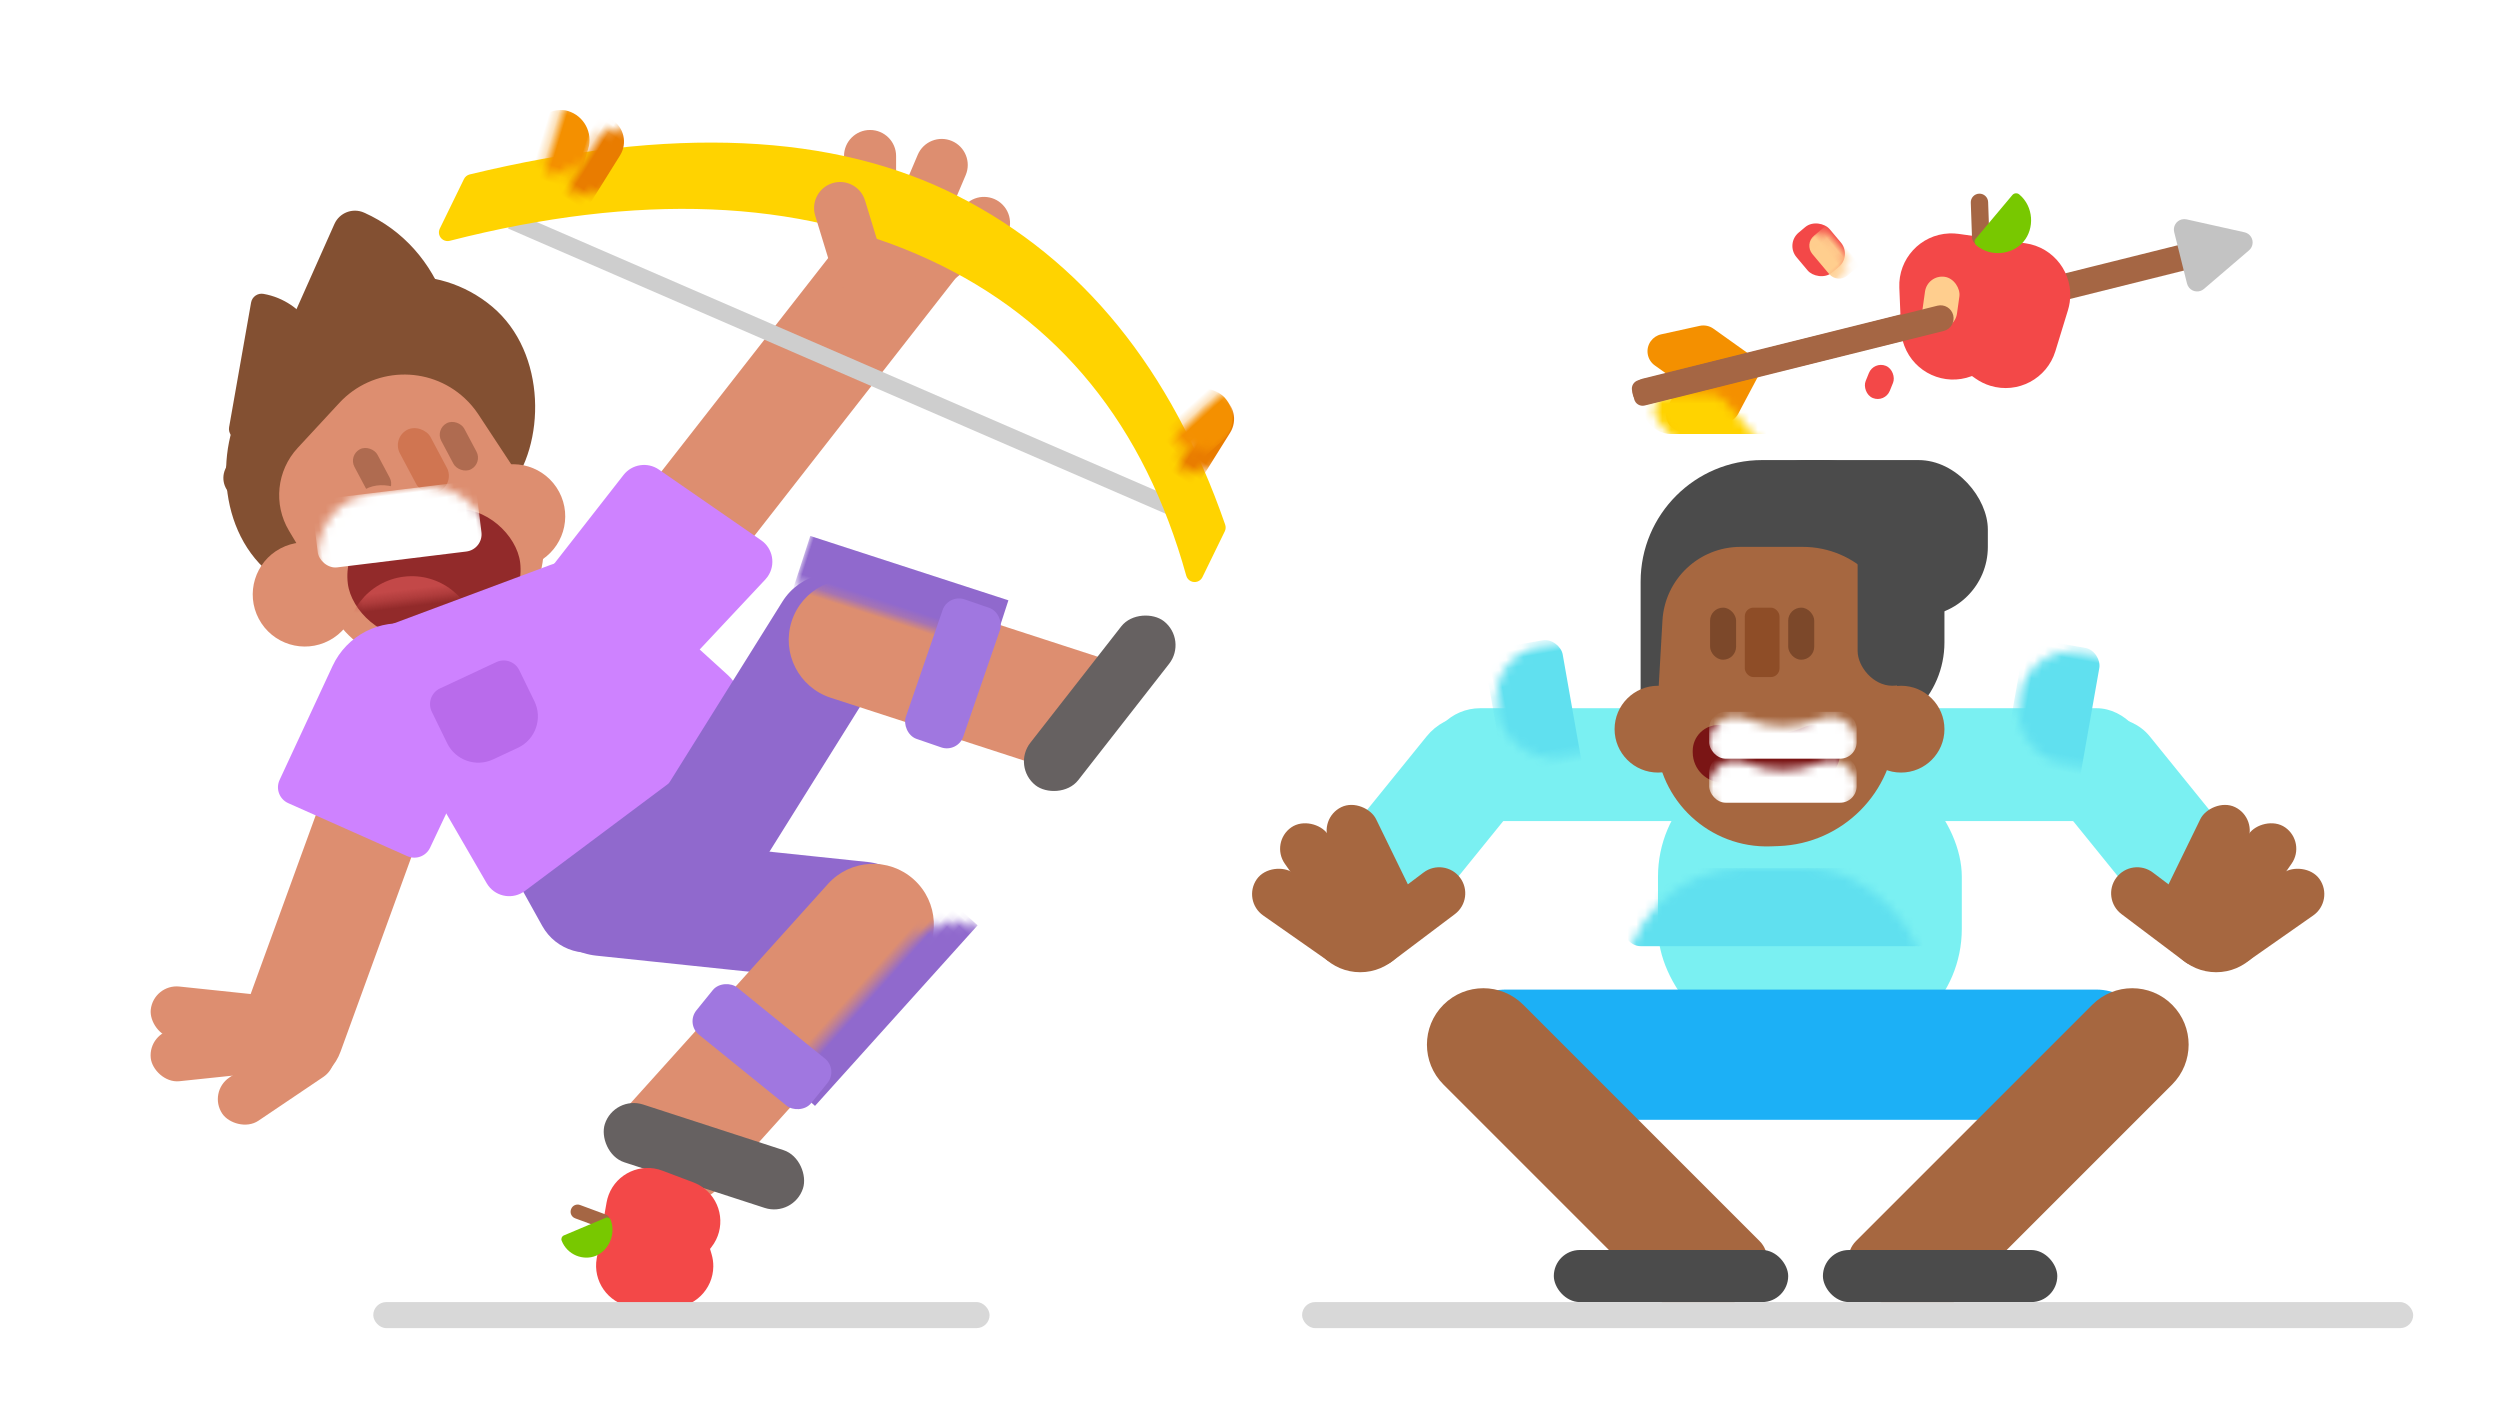 <?xml version="1.0" encoding="UTF-8"?>
<svg width="288px" height="164px" viewBox="0 0 288 164" version="1.1" xmlns="http://www.w3.org/2000/svg" xmlns:xlink="http://www.w3.org/1999/xlink">
    <!-- Generator: Sketch 52.6 (67491) - http://www.bohemiancoding.com/sketch -->
    <title>exp_they_have_apples</title>
    <desc>Created with Sketch.</desc>
    <defs>
        <rect id="path-1" x="0" y="0" width="20" height="14" rx="7"></rect>
        <path d="M11.424,2.748 L17.772,2.748 C18.07,2.748 18.353,2.88 18.543,3.11 C33.774,21.513 41.245,38.74 40.957,54.793 C40.669,70.833 33.827,85.576 20.431,99.019 L20.431,99.019 C20.243,99.208 19.988,99.314 19.723,99.314 L13.844,99.314 C13.292,99.314 12.844,98.866 12.844,98.314 C12.844,98.027 12.967,97.755 13.181,97.565 C26.664,85.631 33.245,71.46 32.923,55.052 C32.596,38.37 25.176,21.484 10.662,4.395 L10.662,4.395 C10.305,3.974 10.356,3.343 10.777,2.985 C10.958,2.832 11.187,2.748 11.424,2.748 Z" id="path-3"></path>
        <path d="M20.545,-0.338 L20.545,-0.338 C24.411,-0.338 27.545,2.796 27.545,6.662 L27.545,41.662 C27.545,42.767 26.65,43.662 25.545,43.662 L15.545,43.662 C14.441,43.662 13.545,42.767 13.545,41.662 L13.545,6.662 C13.545,2.796 16.679,-0.338 20.545,-0.338 Z" id="path-5"></path>
        <path d="M20.274,-5.568 L20.274,-5.568 C24.14,-5.568 27.274,-2.434 27.274,1.432 L27.274,30.432 C27.274,31.537 26.379,32.432 25.274,32.432 L20.274,32.432 C16.408,32.432 13.274,29.298 13.274,25.432 L13.274,1.432 C13.274,-2.434 16.408,-5.568 20.274,-5.568 Z" id="path-7"></path>
        <rect id="path-9" x="0.519" y="0.586" width="83" height="13" rx="6"></rect>
        <rect id="path-11" x="0" y="0" width="35" height="34" rx="14"></rect>
        <path d="M4.144,0.755 L4.25,0.8 C6.967,1.951 10.033,1.951 12.75,0.8 L12.856,0.755 C14.372,0.113 16.122,0.821 16.764,2.337 C16.92,2.705 17,3.101 17,3.5 L17,3.656 C17,5.6 15.424,7.176 13.479,7.176 C13.234,7.176 12.99,7.151 12.75,7.1 L12.75,7.1 C9.948,6.507 7.052,6.507 4.25,7.1 L4.25,7.1 C2.348,7.503 0.479,6.287 0.076,4.385 C0.026,4.145 3.00184798e-17,3.901 0,3.656 L-4.4408921e-16,3.5 C-6.4571558e-16,1.854 1.335,0.519 2.981,0.519 C3.381,0.519 3.776,0.599 4.144,0.755 Z" id="path-13"></path>
        <path d="M3.648,2.3 L8.188,2.426 C8.753,2.442 9.286,2.696 9.653,3.125 L14.32,8.584 L10.053,13.324 C9.661,13.76 9.097,14.001 8.511,13.985 L3.831,13.855 C2.727,13.824 1.856,12.904 1.887,11.8 C1.9,11.325 2.082,10.871 2.4,10.518 L4.389,8.308 L2.073,5.599 C1.355,4.759 1.453,3.497 2.293,2.779 C2.67,2.457 3.153,2.286 3.648,2.3 Z" id="path-15"></path>
        <rect id="path-17" x="1.946" y="1.773" width="5" height="6" rx="2"></rect>
    </defs>
    <g id="exp_they_have_apples" stroke="none" stroke-width="1" fill="none" fill-rule="evenodd">
        <rect fill="#FFFFFF" x="0" y="0" width="288" height="164"></rect>
        <path d="M26.054,33.842 L56.976,33.842 C58.404,33.842 59.562,35 59.562,36.429 C59.562,36.429 59.562,36.429 59.562,36.429 C59.562,46.48 50.806,54.216 41.568,54.216 C32.3,54.216 23.562,46.43 23.562,36.334 C23.562,36.334 23.562,36.334 23.562,36.334 L23.562,36.334 C23.562,34.958 24.678,33.842 26.054,33.842 Z" id="Mask-Copy-7" fill="#835032" fill-rule="nonzero" transform="translate(41.562, 44.029) rotate(-66) translate(-41.562, -44.029) "></path>
        <rect id="Rectangle" fill="#835032" fill-rule="nonzero" transform="translate(43.847, 50.649) rotate(40) translate(-43.847, -50.649) " x="28.847" y="30.649" width="30" height="40" rx="15"></rect>
        <g id="Group-2" transform="translate(45.293, 61.174) rotate(-28) translate(-45.293, -61.174) translate(26.293, 44.174)">
            <circle id="Oval" fill="#DD8E70" fill-rule="nonzero" cx="6.583" cy="18.674" r="6"></circle>
            <circle id="Oval-Copy-2" fill="#DD8E70" fill-rule="nonzero" cx="31.999" cy="21.994" r="6"></circle>
            <path d="M13.777,3.384 L20.441,1.062 C25.77,-0.795 31.595,2.02 33.452,7.348 C33.723,8.127 33.899,8.936 33.976,9.757 L34.909,19.722 C35.545,26.512 30.557,32.531 23.767,33.167 C23.189,33.221 22.608,33.234 22.029,33.207 L19.039,33.064 C12.842,32.769 8.054,27.511 8.341,21.313 L8.696,16.927 L8.419,11.334 C8.244,7.788 10.425,4.552 13.777,3.384 Z" id="Rectangle-Copy" fill="#DD8E70" fill-rule="nonzero"></path>
            <rect id="Rectangle" fill="#D07551" fill-rule="nonzero" x="23.884" y="7.464" width="4" height="8" rx="2"></rect>
            <rect id="Rectangle-Copy-8" fill="#AF6B50" fill-rule="nonzero" x="18.531" y="6.883" width="3" height="6" rx="1.5"></rect>
            <rect id="Rectangle-Copy-17" fill="#AF6B50" fill-rule="nonzero" x="28.768" y="8.929" width="3" height="6" rx="1.5"></rect>
            <rect id="Rectangle-Copy-18" fill="#DD8E70" fill-rule="nonzero" x="13.948" y="11.242" width="9" height="9" rx="4.5"></rect>
            <g id="Rectangle" transform="translate(20.882, 23.475) rotate(21) translate(-20.882, -23.475) translate(10.882, 16.475)">
                <mask id="mask-2" fill="white">
                    <use xlink:href="#path-1"></use>
                </mask>
                <use id="Mask" fill="#922A2A" fill-rule="nonzero" xlink:href="#path-1"></use>
                <rect fill="#FFFFFF" fill-rule="nonzero" mask="url(#mask-2)" x="-3" y="-3" width="19" height="8" rx="2"></rect>
                <circle id="Oval" fill="#C34848" fill-rule="nonzero" mask="url(#mask-2)" cx="6.5" cy="14.5" r="7.5"></circle>
            </g>
        </g>
        <g id="Group" transform="translate(91.195, 46.328) rotate(-52) translate(-91.195, -46.328) translate(50.695, -5.172)">
            <rect id="Rectangle-Copy-11" fill="#DD8E70" fill-rule="nonzero" x="4.204" y="44.597" width="63" height="13" rx="3"></rect>
            <path d="M3.934,41.405 L21.971,41.405 C23.56,41.405 24.873,42.644 24.966,44.23 L25.801,58.527 C25.898,60.181 24.636,61.6 22.982,61.697 C22.834,61.705 22.685,61.703 22.537,61.69 L4.214,60.039 C2.717,59.904 1.551,58.682 1.486,57.181 L0.937,44.535 C0.865,42.88 2.149,41.48 3.804,41.408 C3.847,41.406 3.891,41.405 3.934,41.405 Z" id="Rectangle-Copy-20" fill="#CE82FF" fill-rule="nonzero"></path>
            <path d="M35.701,13.583 L59.703,94.337" id="Path-112" stroke="#CECECE" stroke-width="2" fill-rule="nonzero" transform="translate(47.702, 53.96) rotate(2) translate(-47.702, -53.96) "></path>
            <path d="M61.044,43.109 L66.56,38.799 C67.865,37.779 69.751,38.011 70.771,39.316 C71.791,40.622 71.559,42.507 70.254,43.527 L64.738,47.837 C63.432,48.857 61.547,48.626 60.527,47.32 C59.507,46.014 59.738,44.129 61.044,43.109 Z" id="Rectangle-Copy-15" fill="#DD8E70" fill-rule="nonzero"></path>
            <path d="M64.173,47.475 L71.901,45.404 C73.501,44.976 75.146,45.925 75.575,47.526 C76.004,49.126 75.054,50.771 73.454,51.2 L65.726,53.271 C64.126,53.699 62.481,52.75 62.052,51.149 C61.623,49.549 62.573,47.904 64.173,47.475 Z" id="Rectangle-Copy-29" fill="#DD8E70" fill-rule="nonzero"></path>
            <path d="M64.348,51.649 L71.14,53.342 C72.747,53.743 73.726,55.371 73.325,56.979 C72.924,58.586 71.296,59.565 69.688,59.164 L62.896,57.471 C61.289,57.07 60.31,55.441 60.711,53.834 C61.112,52.226 62.74,51.248 64.348,51.649 Z" id="Rectangle-Copy-30" fill="#DD8E70" fill-rule="nonzero"></path>
            <g id="Rectangle" transform="translate(29.605, 0.482)">
                <mask id="mask-4" fill="white">
                    <use xlink:href="#path-3"></use>
                </mask>
                <use id="Mask" fill="#FFD300" fill-rule="nonzero" transform="translate(25.695, 51.031) rotate(-12) translate(-25.695, -51.031) " xlink:href="#path-3"></use>
                <rect id="Rectangle-Copy-19" fill="#E97C00" fill-rule="nonzero" mask="url(#mask-4)" transform="translate(31.946, 90.741) rotate(-6) translate(-31.946, -90.741) " x="21.946" y="87.741" width="20" height="6" rx="3"></rect>
                <rect fill="#F49000" fill-rule="nonzero" mask="url(#mask-4)" transform="translate(33.158, 88.452) rotate(10) translate(-33.158, -88.452) " x="24.158" y="84.952" width="18" height="7" rx="3.5"></rect>
                <rect id="Rectangle-Copy-23" fill="#E97C00" fill-rule="nonzero" mask="url(#mask-4)" transform="translate(13.849, 15.691) rotate(-6) translate(-13.849, -15.691) " x="3.849" y="12.691" width="20" height="6" rx="3"></rect>
                <rect id="Rectangle-Copy-22" fill="#F49000" fill-rule="nonzero" mask="url(#mask-4)" transform="translate(13.064, 13.297) rotate(-21) translate(-13.064, -13.297) " x="4.064" y="9.797" width="18" height="7" rx="3.5"></rect>
            </g>
            <path d="M55.087,46.148 L59.102,40.414 C60.053,39.056 61.923,38.727 63.281,39.677 C64.638,40.627 64.968,42.498 64.017,43.855 L60.002,49.589 C59.052,50.946 57.181,51.276 55.824,50.326 C54.467,49.376 54.137,47.505 55.087,46.148 Z" id="Rectangle" fill="#DD8E70" fill-rule="nonzero"></path>
        </g>
        <rect id="Rectangle" fill="#9069CD" fill-rule="nonzero" transform="translate(84.309, 104.694) rotate(-84) translate(-84.309, -104.694) " x="77.309" y="82.694" width="14" height="44" rx="7"></rect>
        <path d="M63.907,83.343 L81.291,83.327 C84.565,83.323 87.236,85.944 87.296,89.216 L87.499,100.239 C87.559,103.552 84.923,106.287 81.61,106.348 C81.575,106.349 81.54,106.349 81.505,106.349 L64.12,106.366 C60.847,106.369 58.176,103.748 58.116,100.476 L57.913,89.453 C57.853,86.14 60.489,83.405 63.802,83.344 C63.837,83.344 63.872,83.343 63.907,83.343 Z" id="Rectangle-Copy-25" fill="#9069CD" fill-rule="nonzero" transform="translate(72.706, 94.846) rotate(-28) translate(-72.706, -94.846) "></path>
        <path d="M51.991,63.74 L71.02,66.255 C73.989,66.647 76.491,68.665 77.502,71.485 L83.075,87.02 C84.008,89.619 82.657,92.482 80.057,93.414 C79.757,93.522 79.447,93.601 79.132,93.649 L50.756,98.033 C49.119,98.285 47.586,97.163 47.333,95.526 C47.316,95.41 47.304,95.294 47.3,95.177 L46.34,68.88 C46.239,66.12 48.394,63.801 51.154,63.701 C51.433,63.69 51.714,63.704 51.991,63.74 Z" id="Mask" fill="#CE82FF" fill-rule="nonzero" transform="translate(64.853, 80.883) rotate(-28) translate(-64.853, -80.883) "></path>
        <g id="Rectangle-Copy-21" transform="translate(70, 96)">
            <mask id="mask-6" fill="white">
                <use xlink:href="#path-5"></use>
            </mask>
            <use id="Mask" fill="#DD8E70" fill-rule="nonzero" transform="translate(20.545, 21.662) rotate(42) translate(-20.545, -21.662) " xlink:href="#path-5"></use>
            <rect fill="#9069CD" fill-rule="nonzero" mask="url(#mask-6)" transform="translate(26.567, 14.974) rotate(42) translate(-26.567, -14.974) " x="17.567" y="0.974" width="18" height="28"></rect>
        </g>
        <rect id="Rectangle-Copy-13" fill="#9069CD" fill-rule="nonzero" transform="translate(88.911, 84.474) rotate(32) translate(-88.911, -84.474) " x="81.911" y="63.974" width="14" height="41" rx="7"></rect>
        <g id="Rectangle-Copy-31" transform="translate(89, 64)">
            <mask id="mask-8" fill="white">
                <use xlink:href="#path-7"></use>
            </mask>
            <use id="Mask" fill="#DD8E70" fill-rule="nonzero" transform="translate(20.274, 13.432) rotate(-72) translate(-20.274, -13.432) " xlink:href="#path-7"></use>
            <rect fill="#9069CD" fill-rule="nonzero" mask="url(#mask-8)" transform="translate(12.82, 10.484) rotate(-72) translate(-12.82, -10.484) " x="3.32" y="-1.516" width="19" height="24"></rect>
        </g>
        <rect id="Rectangle" fill="#A077E0" fill-rule="nonzero" transform="translate(109.776, 77.574) rotate(19) translate(-109.776, -77.574) " x="106.276" y="69.074" width="7" height="17" rx="2"></rect>
        <rect id="Rectangle-Copy-14" fill="#A077E0" fill-rule="nonzero" transform="translate(87.776, 120.574) rotate(-51) translate(-87.776, -120.574) " x="84.276" y="112.074" width="7" height="17" rx="2"></rect>
        <rect id="Rectangle" fill="#666161" fill-rule="nonzero" transform="translate(126.69, 81.017) rotate(-52) translate(-126.69, -81.017) " x="114.69" y="77.517" width="24" height="7" rx="3.5"></rect>
        <rect id="Rectangle-Copy-10" fill="#666161" fill-rule="nonzero" transform="translate(81.091, 133.196) rotate(18) translate(-81.091, -133.196) " x="69.091" y="129.696" width="24" height="7" rx="3.5"></rect>
        <rect id="Rectangle" fill="#7AF0F2" fill-rule="nonzero" transform="translate(247.945, 95.52) scale(1, -1) rotate(-51) translate(-247.945, -95.52) " x="232.945" y="89.02" width="30" height="13" rx="6.5"></rect>
        <rect id="Rectangle-Copy-6" fill="#7AF0F2" fill-rule="nonzero" transform="translate(163.426, 96.297) scale(1, -1) rotate(51) translate(-163.426, -96.297) " x="147.426" y="89.797" width="32" height="13" rx="6.5"></rect>
        <g id="Rectangle" transform="translate(164, 81)">
            <mask id="mask-10" fill="white">
                <use xlink:href="#path-9"></use>
            </mask>
            <use id="Mask" fill="#7AF0F2" fill-rule="nonzero" transform="translate(42.019, 7.086) scale(-1, -1) translate(-42.019, -7.086) " xlink:href="#path-9"></use>
            <rect fill="#60E0EF" fill-rule="nonzero" mask="url(#mask-10)" transform="translate(71.5, 6) rotate(10) translate(-71.5, -6) " x="67" y="-7" width="9" height="26" rx="2"></rect>
            <rect id="Rectangle-Copy-5" fill="#60E0EF" fill-rule="nonzero" mask="url(#mask-10)" transform="translate(13.5, 6) rotate(-10) translate(-13.5, -6) " x="9" y="-7" width="9" height="26" rx="2"></rect>
        </g>
        <g id="Rectangle" transform="translate(191, 87)">
            <mask id="mask-12" fill="white">
                <use xlink:href="#path-11"></use>
            </mask>
            <use id="Mask" fill="#7AF0F2" fill-rule="nonzero" xlink:href="#path-11"></use>
            <rect fill="#60E0EF" fill-rule="nonzero" mask="url(#mask-12)" x="-4" y="13" width="42" height="9" rx="2"></rect>
        </g>
        <path d="M203,53 L210,53 C217.732,53 224,59.268 224,67 L224,74 C224,80.075 219.075,85 213,85 L193,85 C190.791,85 189,83.209 189,81 L189,67 C189,59.268 195.268,53 203,53 Z" id="Rectangle-Copy-12" fill="#4B4B4B" fill-rule="nonzero"></path>
        <rect id="Rectangle" fill="#4B4B4B" fill-rule="nonzero" x="200" y="53" width="29" height="18" rx="8"></rect>
        <path d="M200.5,63 L207.672,63 C213.747,63 218.672,67.925 218.672,74 C218.672,74.108 218.67,74.216 218.667,74.323 L218.386,83.889 C218.169,91.264 212.265,97.205 204.891,97.468 L204,97.5 C196.954,97.752 191.038,92.244 190.787,85.198 C190.772,84.803 190.777,84.408 190.799,84.014 L191.515,71.487 C191.787,66.723 195.729,63 200.5,63 Z" id="Rectangle" fill="#A66740" fill-rule="nonzero"></path>
        <rect id="Rectangle" fill="#4B4B4B" fill-rule="nonzero" x="214" y="60" width="8" height="19" rx="4"></rect>
        <path d="M25.134,37.997 L39.713,37.997 C40.394,37.997 40.946,38.549 40.946,39.23 C40.946,39.23 40.946,39.23 40.946,39.23 C40.946,44.022 36.811,47.711 32.449,47.711 C28.073,47.711 23.946,43.998 23.946,39.185 C23.946,39.185 23.946,39.185 23.946,39.185 L23.946,39.185 C23.946,38.529 24.478,37.997 25.134,37.997 Z" id="Mask-Copy-8" fill="#835032" fill-rule="nonzero" transform="translate(32.446, 42.854) rotate(-80) translate(-32.446, -42.854) "></path>
        <circle id="Oval" fill="#A66740" fill-rule="nonzero" cx="219" cy="84" r="5"></circle>
        <circle id="Oval-Copy" fill="#A66740" fill-rule="nonzero" cx="191" cy="84" r="5"></circle>
        <rect id="Rectangle-13" fill="#8E4D27" fill-rule="nonzero" x="201" y="70" width="4" height="8" rx="1"></rect>
        <rect id="Rectangle" fill="#7C482A" fill-rule="nonzero" x="206" y="70" width="3" height="6" rx="1.5"></rect>
        <rect id="Rectangle-Copy-26" fill="#7C482A" fill-rule="nonzero" x="197" y="70" width="3" height="6" rx="1.5"></rect>
        <g id="Rectangle-15" transform="translate(195, 83)">
            <mask id="mask-14" fill="white">
                <use xlink:href="#path-13"></use>
            </mask>
            <use id="Mask" fill="#7A1515" fill-rule="nonzero" xlink:href="#path-13"></use>
            <rect fill="#FFFFFF" fill-rule="nonzero" mask="url(#mask-14)" x="1.889" y="-1" width="17" height="5.4" rx="1.91"></rect>
            <rect id="Rectangle-15-Copy" fill="#FFFFFF" fill-rule="nonzero" mask="url(#mask-14)" x="1.889" y="4.073" width="17" height="5.4" rx="1.91"></rect>
        </g>
        <g id="Group-4" transform="translate(143, 91)" fill="#A66740" fill-rule="nonzero">
            <rect id="Rectangle" transform="translate(15.239, 9.625) rotate(-26) translate(-15.239, -9.625) " x="12.239" y="1.125" width="6" height="17" rx="3"></rect>
            <rect id="Rectangle-Copy-28" transform="translate(10.335, 10.872) rotate(-35) translate(-10.335, -10.872) " x="7.335" y="2.872" width="6" height="16" rx="3"></rect>
            <rect id="Rectangle-Copy-32" transform="translate(7.925, 14.585) rotate(-55) translate(-7.925, -14.585) " x="4.925" y="7.085" width="6" height="15" rx="3"></rect>
            <path d="M19.205,7.117 L19.205,7.117 C20.862,7.117 22.205,8.46 22.205,10.117 L22.205,19.117 C22.205,20.774 20.862,22.117 19.205,22.117 L19.205,22.117 C17.548,22.117 16.205,20.774 16.205,19.117 L16.205,10.117 C16.205,8.46 17.548,7.117 19.205,7.117 Z" id="Rectangle-Copy-4" transform="translate(19.205, 14.617) rotate(-127) translate(-19.205, -14.617) "></path>
            <path d="M13.698,21 C17.012,21 19.698,18.314 19.698,15 C19.698,11.686 17.012,9 13.698,9 C10.384,9 7.698,11.686 7.698,15 C7.698,18.314 10.384,21 13.698,21 Z" id="Oval"></path>
        </g>
        <g id="Group-4-Copy" transform="translate(255.5, 102) scale(-1, 1) translate(-255.5, -102) translate(242, 91)" fill="#A66740" fill-rule="nonzero">
            <rect id="Rectangle" transform="translate(15.239, 9.625) rotate(-26) translate(-15.239, -9.625) " x="12.239" y="1.125" width="6" height="17" rx="3"></rect>
            <rect id="Rectangle-Copy-28" transform="translate(10.335, 10.872) rotate(-35) translate(-10.335, -10.872) " x="7.335" y="2.872" width="6" height="16" rx="3"></rect>
            <rect id="Rectangle-Copy-32" transform="translate(7.925, 14.585) rotate(-55) translate(-7.925, -14.585) " x="4.925" y="7.085" width="6" height="15" rx="3"></rect>
            <path d="M19.205,7.117 L19.205,7.117 C20.862,7.117 22.205,8.46 22.205,10.117 L22.205,19.117 C22.205,20.774 20.862,22.117 19.205,22.117 L19.205,22.117 C17.548,22.117 16.205,20.774 16.205,19.117 L16.205,10.117 C16.205,8.46 17.548,7.117 19.205,7.117 Z" id="Rectangle-Copy-4" transform="translate(19.205, 14.617) rotate(-127) translate(-19.205, -14.617) "></path>
            <path d="M13.698,21 C17.012,21 19.698,18.314 19.698,15 C19.698,11.686 17.012,9 13.698,9 C10.384,9 7.698,11.686 7.698,15 C7.698,18.314 10.384,21 13.698,21 Z" id="Oval"></path>
        </g>
        <rect id="Rectangle" fill="#1CB0F6" fill-rule="nonzero" x="166" y="114" width="83" height="15" rx="7.5"></rect>
        <path d="M183.257,108.717 L183.257,108.717 C186.846,108.717 189.757,111.627 189.757,115.217 L189.757,153.717 C189.757,155.374 188.413,156.717 186.757,156.717 L183.257,156.717 C179.667,156.717 176.757,153.807 176.757,150.217 L176.757,115.217 C176.757,111.627 179.667,108.717 183.257,108.717 Z" id="Rectangle" fill="#A66740" fill-rule="nonzero" transform="translate(183.257, 132.717) rotate(-45) translate(-183.257, -132.717) "></path>
        <path d="M233.257,108.717 L233.257,108.717 C236.846,108.717 239.757,111.627 239.757,115.217 L239.757,153.717 C239.757,155.374 238.413,156.717 236.757,156.717 L233.257,156.717 C229.667,156.717 226.757,153.807 226.757,150.217 L226.757,115.217 C226.757,111.627 229.667,108.717 233.257,108.717 Z" id="Rectangle-Copy-2" fill="#A66740" fill-rule="nonzero" transform="translate(233.257, 132.717) scale(-1, 1) rotate(-45) translate(-233.257, -132.717) "></path>
        <rect id="Rectangle" fill="#4B4B4B" fill-rule="nonzero" x="179" y="144" width="27" height="6" rx="3"></rect>
        <rect id="Rectangle-Copy-3" fill="#4B4B4B" fill-rule="nonzero" x="210" y="144" width="27" height="6" rx="3"></rect>
        <g id="Rectangle" transform="translate(189, 35)">
            <mask id="mask-16" fill="white">
                <use xlink:href="#path-15"></use>
            </mask>
            <use id="Mask" fill="#F49000" fill-rule="nonzero" transform="translate(7.956, 8.142) rotate(-14) translate(-7.956, -8.142) " xlink:href="#path-15"></use>
            <rect fill="#FFD300" fill-rule="nonzero" mask="url(#mask-16)" x="0" y="8" width="18" height="7" rx="3.5"></rect>
        </g>
        <g id="Group-3" transform="translate(224, 36.5) rotate(-14) translate(-224, -36.5) translate(187, 32)" fill-rule="nonzero">
            <rect id="Rectangle" fill="#A56644" x="0" y="3" width="68" height="3" rx="1.5"></rect>
            <path d="M70.374,0.888 L73.433,7.005 C73.729,7.598 73.489,8.319 72.896,8.615 C72.729,8.698 72.546,8.742 72.359,8.742 L66.243,8.742 C65.58,8.742 65.043,8.204 65.043,7.542 C65.043,7.355 65.086,7.172 65.169,7.005 L68.228,0.888 C68.524,0.295 69.245,0.055 69.838,0.352 C70.07,0.468 70.258,0.656 70.374,0.888 Z" id="Triangle" fill="#C3C3C3" transform="translate(69.301, 4.483) rotate(90) translate(-69.301, -4.483) "></path>
        </g>
        <g id="apple" transform="translate(228.633, 32.919) rotate(8) translate(-228.633, -32.919) translate(218.633, 21.419)" fill-rule="nonzero">
            <path d="M6.196,6 L13.969,6 C17.283,6 19.969,8.686 19.969,12 C19.969,12.316 19.944,12.631 19.895,12.943 L19.116,17.836 C18.595,21.108 15.519,23.339 12.247,22.818 C11.623,22.719 11.019,22.522 10.457,22.234 L10,22 L9.936,22.035 C7.026,23.62 3.382,22.545 1.797,19.635 C1.493,19.075 1.279,18.471 1.164,17.844 L0.294,13.079 C-0.302,9.819 1.858,6.693 5.117,6.098 C5.473,6.033 5.834,6 6.196,6 Z" id="Rectangle-214" fill="#F34848"></path>
            <rect id="Rectangle" fill="#FFCE8E" x="3.288" y="11.12" width="4" height="6" rx="2"></rect>
            <path d="M8.416,1.037 L8.416,1.037 C8.969,1.037 9.416,1.485 9.416,2.037 L9.416,6.037 C9.416,6.59 8.969,7.037 8.416,7.037 L8.416,7.037 C7.864,7.037 7.416,6.59 7.416,6.037 L7.416,2.037 C7.416,1.485 7.864,1.037 8.416,1.037 Z" id="Rectangle-18" fill="#A56644" transform="translate(8.416, 4.037) rotate(-10) translate(-8.416, -4.037) "></path>
            <path d="M8.559,2.439 L15.125,2.439 C15.436,2.439 15.689,2.691 15.689,3.002 C15.689,3.002 15.689,3.002 15.689,3.002 C15.689,5.19 13.822,6.875 11.854,6.875 C9.879,6.875 8.017,5.179 8.017,2.981 C8.017,2.981 8.017,2.981 8.017,2.981 L8.017,2.981 C8.017,2.682 8.26,2.439 8.559,2.439 Z" id="Mask-Copy-3" fill="#78C800" transform="translate(11.853, 4.657) rotate(-58) translate(-11.853, -4.657) "></path>
        </g>
        <path d="M188.575,39.405 L224.075,39.405 C224.903,39.405 225.575,40.077 225.575,40.905 L225.575,40.905 C225.575,41.734 224.903,42.405 224.075,42.405 L188.575,42.405 C188.022,42.405 187.575,41.958 187.575,41.405 L187.575,40.405 C187.575,39.853 188.022,39.405 188.575,39.405 Z" id="Rectangle-Copy-24" fill="#A56644" fill-rule="nonzero" transform="translate(206.575, 40.905) rotate(-14) translate(-206.575, -40.905) "></path>
        <g id="apple-copy" transform="translate(74, 142.5) scale(-1, 1) rotate(80) translate(-74, -142.5) translate(65, 133)" fill-rule="nonzero">
            <path d="M5.791,4.75 L12.346,4.75 C14.997,4.75 17.146,6.899 17.146,9.55 C17.146,9.811 17.124,10.072 17.082,10.329 L16.448,14.182 C16.018,16.798 13.548,18.57 10.932,18.14 C10.463,18.062 10.008,17.916 9.582,17.705 L9,17.417 L8.739,17.554 C6.394,18.79 3.49,17.891 2.255,15.545 C2.032,15.122 1.873,14.668 1.785,14.199 L1.075,10.441 C0.583,7.836 2.296,5.325 4.901,4.833 C5.194,4.778 5.493,4.75 5.791,4.75 Z" id="Rectangle-214" fill="#F34848"></path>
            <path d="M7.682,0.819 L7.717,0.819 C8.155,0.821 8.51,1.176 8.513,1.614 L8.531,4.769 C8.533,5.211 8.177,5.571 7.735,5.574 C7.732,5.574 7.729,5.574 7.726,5.574 L7.692,5.574 C7.253,5.571 6.899,5.216 6.896,4.778 L6.878,1.623 C6.875,1.182 7.232,0.821 7.673,0.819 C7.676,0.819 7.679,0.819 7.682,0.819 Z" id="Rectangle-18" fill="#A56644" transform="translate(7.704, 3.196) rotate(-10) translate(-7.704, -3.196) "></path>
            <path d="M7.857,1.875 L13.091,1.953 C13.345,1.957 13.55,2.162 13.554,2.416 C13.554,2.416 13.554,2.416 13.554,2.416 C13.58,4.191 12.109,5.534 10.536,5.511 C8.958,5.487 7.449,4.09 7.423,2.308 C7.423,2.308 7.423,2.308 7.423,2.308 L7.423,2.308 C7.42,2.072 7.608,1.878 7.844,1.875 C7.848,1.875 7.852,1.875 7.857,1.875 Z" id="Mask-Copy-3" fill="#78C800" transform="translate(10.489, 3.693) rotate(-58) translate(-10.489, -3.693) "></path>
        </g>
        <rect id="Rectangle" fill="#D8D8D8" fill-rule="nonzero" x="43" y="150" width="71" height="3" rx="1.5"></rect>
        <rect id="Rectangle-Copy-7" fill="#D8D8D8" fill-rule="nonzero" x="150" y="150" width="128" height="3" rx="1.5"></rect>
        <rect id="Rectangle-Copy-27" fill="#DD8E70" fill-rule="nonzero" transform="translate(40.262, 100.773) rotate(20) translate(-40.262, -100.773) " x="34.262" y="75.273" width="12" height="51" rx="6"></rect>
        <path d="M42.51,72.115 L45.721,71.347 C49.819,70.366 53.935,72.894 54.916,76.991 C55.068,77.629 55.138,78.283 55.123,78.938 L54.766,94.803 C54.741,95.889 53.853,96.758 52.766,96.758 L37.754,96.758 C36.65,96.758 35.754,95.862 35.754,94.758 C35.754,94.747 35.754,94.736 35.754,94.725 L35.989,80.244 C36.052,76.363 38.735,73.018 42.51,72.115 Z" id="Rectangle-Copy-12" fill="#CE82FF" fill-rule="nonzero" transform="translate(45.44, 83.947) rotate(24) translate(-45.44, -83.947) "></path>
        <rect id="Rectangle" fill="#DD8E70" fill-rule="nonzero" transform="translate(31.825, 124.103) rotate(-34) translate(-31.825, -124.103) " x="24.325" y="121.103" width="15" height="6" rx="3"></rect>
        <rect id="Rectangle-Copy-15" fill="#DD8E70" fill-rule="nonzero" transform="translate(24.825, 121.103) rotate(-6) translate(-24.825, -121.103) " x="17.325" y="118.103" width="15" height="6" rx="3"></rect>
        <rect id="Rectangle-Copy-16" fill="#DD8E70" fill-rule="nonzero" transform="translate(24.825, 117.103) rotate(6) translate(-24.825, -117.103) " x="17.325" y="114.103" width="15" height="6" rx="3"></rect>
        <path d="M52.553,77.236 L59.71,77.358 C60.801,77.376 61.676,78.266 61.676,79.357 L61.676,83.323 C61.676,85.532 59.885,87.323 57.676,87.323 C57.653,87.323 57.63,87.322 57.608,87.322 L54.451,87.268 C52.269,87.231 50.519,85.452 50.519,83.269 L50.519,79.236 C50.519,78.131 51.414,77.236 52.519,77.236 C52.53,77.236 52.542,77.236 52.553,77.236 Z" id="Rectangle" fill="#B96BEB" fill-rule="nonzero" transform="translate(56.097, 82.296) rotate(-26) translate(-56.097, -82.296) "></path>
        <g id="Rectangle-Copy-9" transform="translate(209.5, 28.5) rotate(-13) translate(-209.5, -28.5) translate(205, 24)">
            <mask id="mask-18" fill="white">
                <use xlink:href="#path-17"></use>
            </mask>
            <use id="Mask" fill="#F34848" fill-rule="nonzero" transform="translate(4.446, 4.773) rotate(-27) translate(-4.446, -4.773) " xlink:href="#path-17"></use>
            <path d="M5.54,2.287 L7.54,2.287 C8.368,2.287 9.04,2.958 9.04,3.787 L9.04,6.787 C9.04,7.615 8.368,8.287 7.54,8.287 L5.54,8.287 C4.712,8.287 4.04,7.615 4.04,6.787 L4.04,3.787 C4.04,2.958 4.712,2.287 5.54,2.287 Z" fill="#FFCE8E" fill-rule="nonzero" mask="url(#mask-18)" transform="translate(6.54, 5.287) rotate(-27) translate(-6.54, -5.287) "></path>
        </g>
        <rect id="Rectangle" fill="#F34848" fill-rule="nonzero" transform="translate(216.5, 44) rotate(22) translate(-216.5, -44) " x="215" y="42" width="3" height="4" rx="1.5"></rect>
    </g>
</svg>